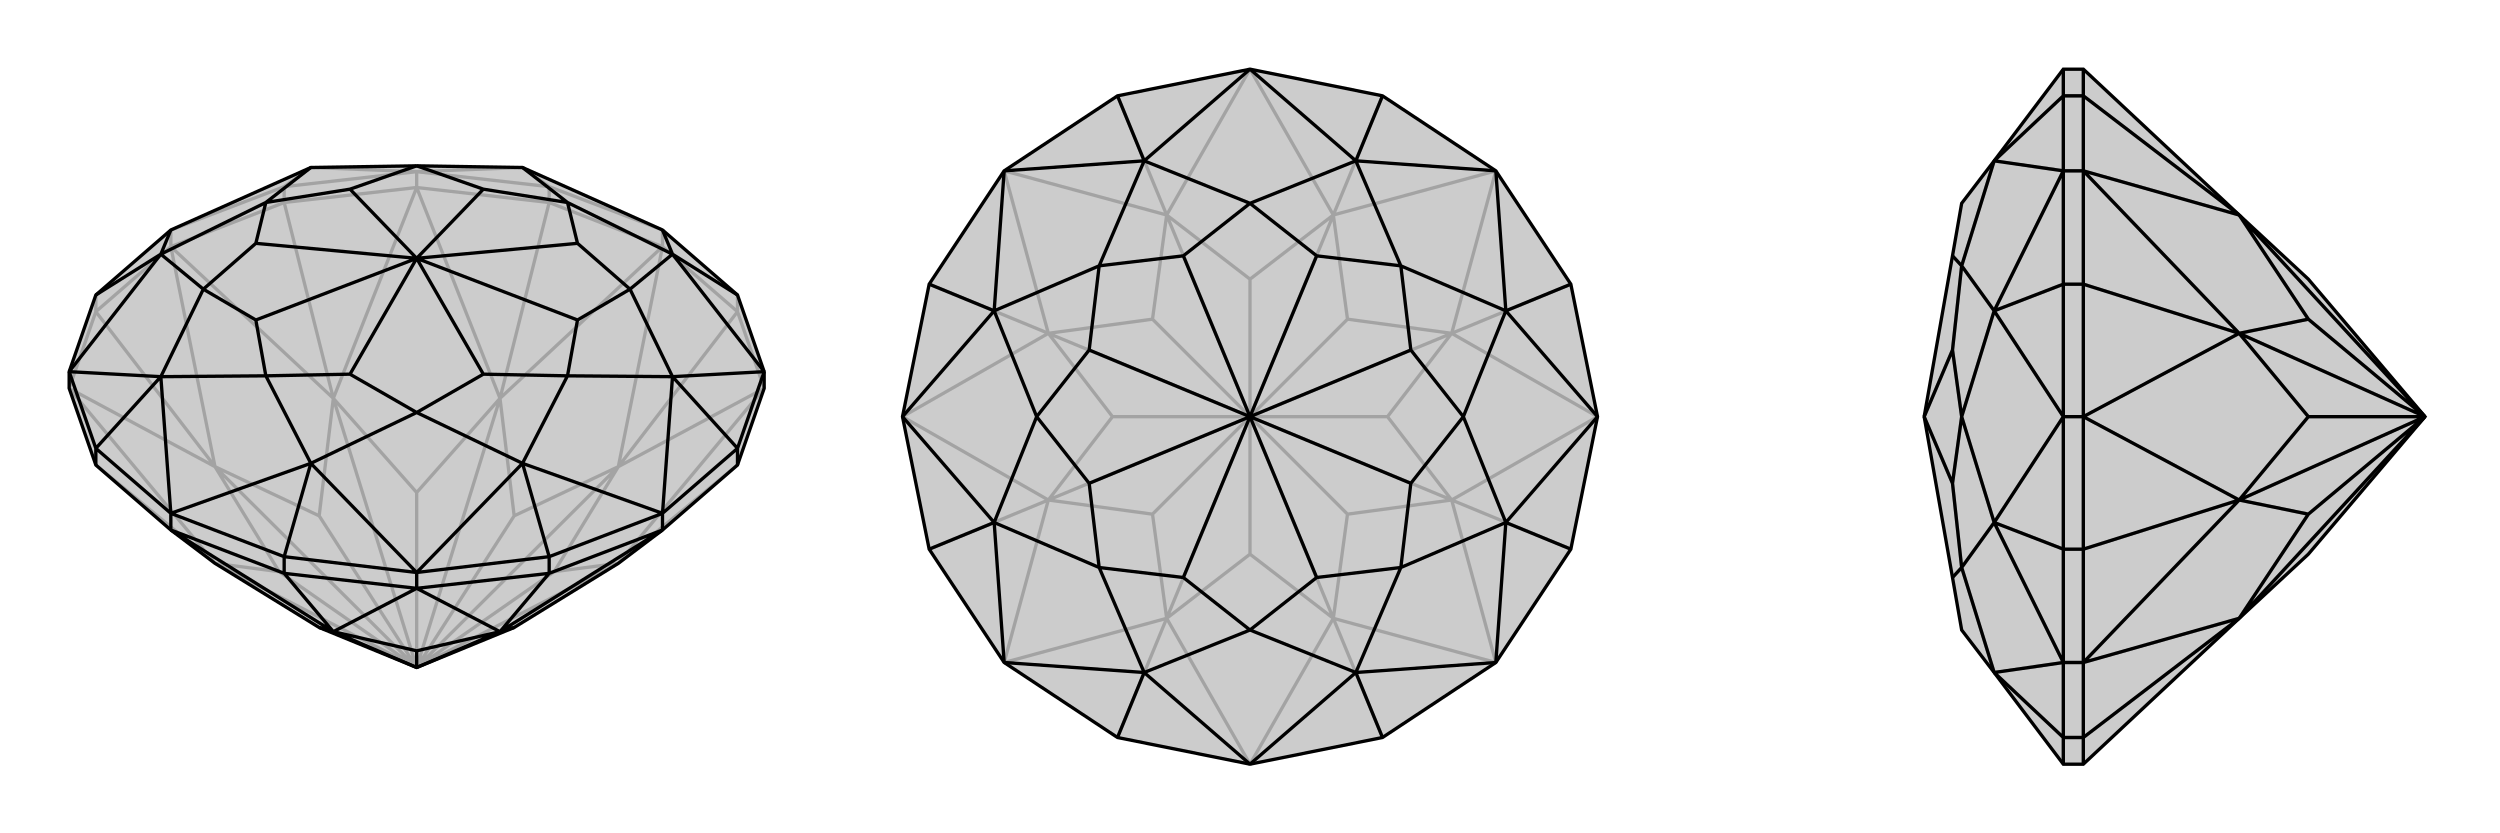 <svg xmlns="http://www.w3.org/2000/svg" viewBox="0 0 3000 1000">
    <g stroke="currentColor" stroke-width="4" fill="none" transform="translate(0 -34)">
        <path fill="currentColor" stroke="none" fill-opacity=".2" d="M115,592L205,670L258,710L383,787L500,835L617,787L742,710L795,670L885,592L917,500L917,480L885,388L795,310L627,235L500,233L373,235L205,310L115,388L83,480L83,500z" />
<path stroke-opacity=".2" d="M795,330L795,310M885,408L885,388M115,408L115,388M205,330L205,310M341,277L341,258M659,277L659,258M500,259L500,240M885,408L795,330M795,330L659,277M659,277L500,259M659,277L600,512M500,259L341,277M205,330L341,277M341,277L400,512M205,330L115,408M115,408L83,500M115,408L258,594M115,592L258,710M885,592L742,710M885,408L917,500M885,408L742,594M205,310L341,258M341,258L500,240M341,258L373,235M500,240L659,258M659,258L795,310M659,258L627,235M500,240L373,235M500,240L627,235M917,500L742,710M917,500L742,594M795,330L742,594M795,330L600,512M500,259L600,512M500,259L400,512M205,330L400,512M205,330L258,594M83,500L258,594M83,500L258,710M742,594L665,720M742,710L665,720M500,835L742,710M500,835L665,720M600,512L617,653M742,594L617,653M500,835L742,594M500,835L617,653M400,512L500,625M600,512L500,625M500,835L600,512M500,835L500,625M258,594L383,653M400,512L383,653M500,835L400,512M500,835L383,653M258,710L335,720M258,710L500,835M258,594L335,720M500,835L258,594M500,835L335,720" />
<path d="M115,592L205,670L258,710L383,787L500,835L617,787L742,710L795,670L885,592L917,500L917,480L885,388L795,310L627,235L500,233L373,235L205,310L115,388L83,480L83,500z" />
<path d="M885,592L885,572M795,670L795,650M659,722L659,702M500,740L500,721M341,722L341,702M205,670L205,650M115,592L115,572M205,670L341,722M341,722L500,740M341,722L400,792M500,740L659,722M795,670L659,722M659,722L600,792M341,702L205,650M205,650L115,572M115,572L83,480M115,572L193,486M115,388L193,339M885,388L807,339M917,480L885,572M885,572L795,650M885,572L807,486M795,650L659,702M659,702L500,721M659,702L627,590M341,702L500,721M341,702L373,590M83,480L193,486M83,480L193,339M205,310L193,339M795,310L807,339M917,480L807,339M917,480L807,486M795,650L807,486M795,650L627,590M500,721L627,590M500,721L373,590M205,650L373,590M205,650L193,486M193,486L244,381M193,486L319,485M193,339L244,381M193,339L319,277M373,235L319,277M627,235L681,277M807,339L681,277M807,339L756,381M807,486L756,381M807,486L681,485M627,590L681,485M627,590L500,529M373,590L500,529M373,590L319,485M319,485L307,418M319,485L420,483M244,381L307,418M244,381L307,326M307,418L500,344M319,277L307,326M319,277L420,261M307,326L500,344M500,233L420,261M500,233L580,261M500,344L420,261M681,277L580,261M681,277L693,326M500,344L580,261M756,381L693,326M756,381L693,418M500,344L693,326M681,485L693,418M681,485L580,483M500,344L693,418M500,529L580,483M500,529L420,483M500,344L420,483M500,344L580,483M205,670L400,792M500,740L400,792M500,740L600,792M795,670L600,792M400,792L383,787M600,792L500,815M400,792L500,815M400,792L500,835M500,815L500,835M600,792L617,787M600,792L500,835" />
    </g>
    <g stroke="currentColor" stroke-width="4" fill="none" transform="translate(1000 0)">
        <path fill="currentColor" stroke="none" fill-opacity=".2" d="M500,917L341,885L205,795L115,659L83,500L115,341L205,205L341,115L500,83L659,115L795,205L885,341L917,500L885,659L795,795L659,885z" />
<path stroke-opacity=".2" d="M341,115L400,258M115,341L258,400M115,659L258,600M341,885L400,742M659,885L600,742M885,659L742,600M885,341L742,400M659,115L600,258M500,917L400,742M500,917L600,742M795,795L600,742M795,795L742,600M917,500L742,600M917,500L742,400M795,205L742,400M795,205L600,258M500,83L600,258M500,83L400,258M205,205L400,258M205,205L258,400M83,500L258,400M83,500L258,600M205,795L258,600M205,795L400,742M600,742L500,665M400,742L500,665M500,665L500,500M742,600L617,617M600,742L617,617M600,742L500,500M617,617L500,500M742,400L665,500M742,600L665,500M742,600L500,500M500,500L665,500M600,258L617,383M742,400L617,383M500,500L742,400M500,500L617,383M400,258L500,335M600,258L500,335M500,500L600,258M500,500L500,335M258,400L383,383M400,258L383,383M500,500L400,258M500,500L383,383M258,600L335,500M258,400L335,500M500,500L258,400M500,500L335,500M400,742L383,617M400,742L500,500M258,600L383,617M500,500L258,600M500,500L383,617" />
<path d="M500,917L341,885L205,795L115,659L83,500L115,341L205,205L341,115L500,83L659,115L795,205L885,341L917,500L885,659L795,795L659,885z" />
<path d="M341,885L373,807M115,659L193,627M115,341L193,373M341,115L373,193M659,115L627,193M885,341L807,373M885,659L807,627M659,885L627,807M205,795L373,807M205,795L193,627M83,500L193,627M83,500L193,373M205,205L193,373M205,205L373,193M500,83L373,193M500,83L627,193M795,205L627,193M795,205L807,373M917,500L807,373M917,500L807,627M795,795L807,627M795,795L627,807M500,917L627,807M500,917L373,807M373,807L319,681M373,807L500,756M193,627L319,681M193,627L244,500M193,373L244,500M193,373L319,319M373,193L319,319M373,193L500,244M627,193L500,244M627,193L681,319M807,373L681,319M807,373L756,500M807,627L756,500M807,627L681,681M627,807L681,681M627,807L500,756M500,756L420,693M500,756L580,693M319,681L420,693M319,681L307,580M420,693L500,500M244,500L307,580M244,500L307,420M307,580L500,500M319,319L307,420M319,319L420,307M500,500L307,420M500,244L420,307M500,244L580,307M500,500L420,307M681,319L580,307M681,319L693,420M500,500L580,307M756,500L693,420M756,500L693,580M500,500L693,420M681,681L693,580M681,681L580,693M500,500L580,693M500,500L693,580" />
    </g>
    <g stroke="currentColor" stroke-width="4" fill="none" transform="translate(2000 0)">
        <path fill="currentColor" stroke="none" fill-opacity=".2" d="M476,83L393,193L354,244L343,307L309,500L343,693L354,756L393,807L476,917L500,917L687,742L770,665L910,500L770,335L687,258L500,83z" />
<path stroke-opacity=".2" d="M500,885L476,885M500,795L476,795M500,659L476,659M500,500L476,500M500,341L476,341M500,115L476,115M500,205L476,205M500,83L500,115M500,115L500,205M500,115L687,258M500,205L500,341M500,500L500,341M500,341L687,400M500,500L500,659M500,659L500,795M500,659L687,600M500,795L500,885M500,917L500,885M500,885L687,742M476,917L476,885M476,885L476,795M476,885L393,807M476,795L476,659M476,659L476,500M476,659L393,627M476,500L476,341M476,341L476,205M476,341L393,373M476,205L476,115M476,115L476,83M476,115L393,193M476,795L393,807M476,795L393,627M476,500L393,627M476,500L393,373M476,205L393,373M476,205L393,193M393,807L354,681M393,627L354,681M393,627L354,500M393,373L354,500M393,373L354,319M393,193L354,319M354,681L343,693M354,681L343,580M354,500L343,580M354,500L343,420M343,580L309,500M354,319L343,420M354,319L343,307M309,500L343,420M500,205L687,258M500,205L687,400M500,500L687,400M500,500L687,600M500,795L687,600M500,795L687,742M687,400L770,383M687,258L770,383M910,500L687,258M910,500L770,383M687,600L770,500M687,400L770,500M910,500L687,400M910,500L770,500M687,742L770,617M687,742L910,500M687,600L770,617M910,500L687,600M910,500L770,617" />
<path d="M476,83L393,193L354,244L343,307L309,500L343,693L354,756L393,807L476,917L500,917L687,742L770,665L910,500L770,335L687,258L500,83z" />
<path d="M500,115L476,115M500,205L476,205M500,341L476,341M500,500L476,500M500,659L476,659M500,795L476,795M500,885L476,885M500,115L500,83M500,917L500,885M500,885L500,795M500,885L687,742M500,795L500,659M500,500L500,659M500,659L687,600M500,500L500,341M500,341L500,205M500,341L687,400M500,115L500,205M500,115L687,258M476,885L476,917M476,83L476,115M476,115L476,205M476,115L393,193M476,205L476,341M476,341L476,500M476,341L393,373M476,500L476,659M476,659L476,795M476,659L393,627M476,885L476,795M476,885L393,807M476,205L393,193M476,205L393,373M476,500L393,373M476,500L393,627M476,795L393,627M476,795L393,807M393,193L354,319M393,373L354,319M393,373L354,500M393,627L354,500M393,627L354,681M393,807L354,681M354,319L343,307M354,319L343,420M354,500L343,420M354,500L343,580M309,500L343,420M354,681L343,580M354,681L343,693M309,500L343,580M500,795L687,742M500,795L687,600M500,500L687,600M500,500L687,400M500,205L687,400M500,205L687,258M687,600L770,617M687,742L770,617M687,742L910,500M770,617L910,500M687,400L770,500M687,600L770,500M687,600L910,500M910,500L770,500M687,258L770,383M687,400L770,383M910,500L687,400M910,500L770,383M910,500L687,258" />
    </g>
</svg>